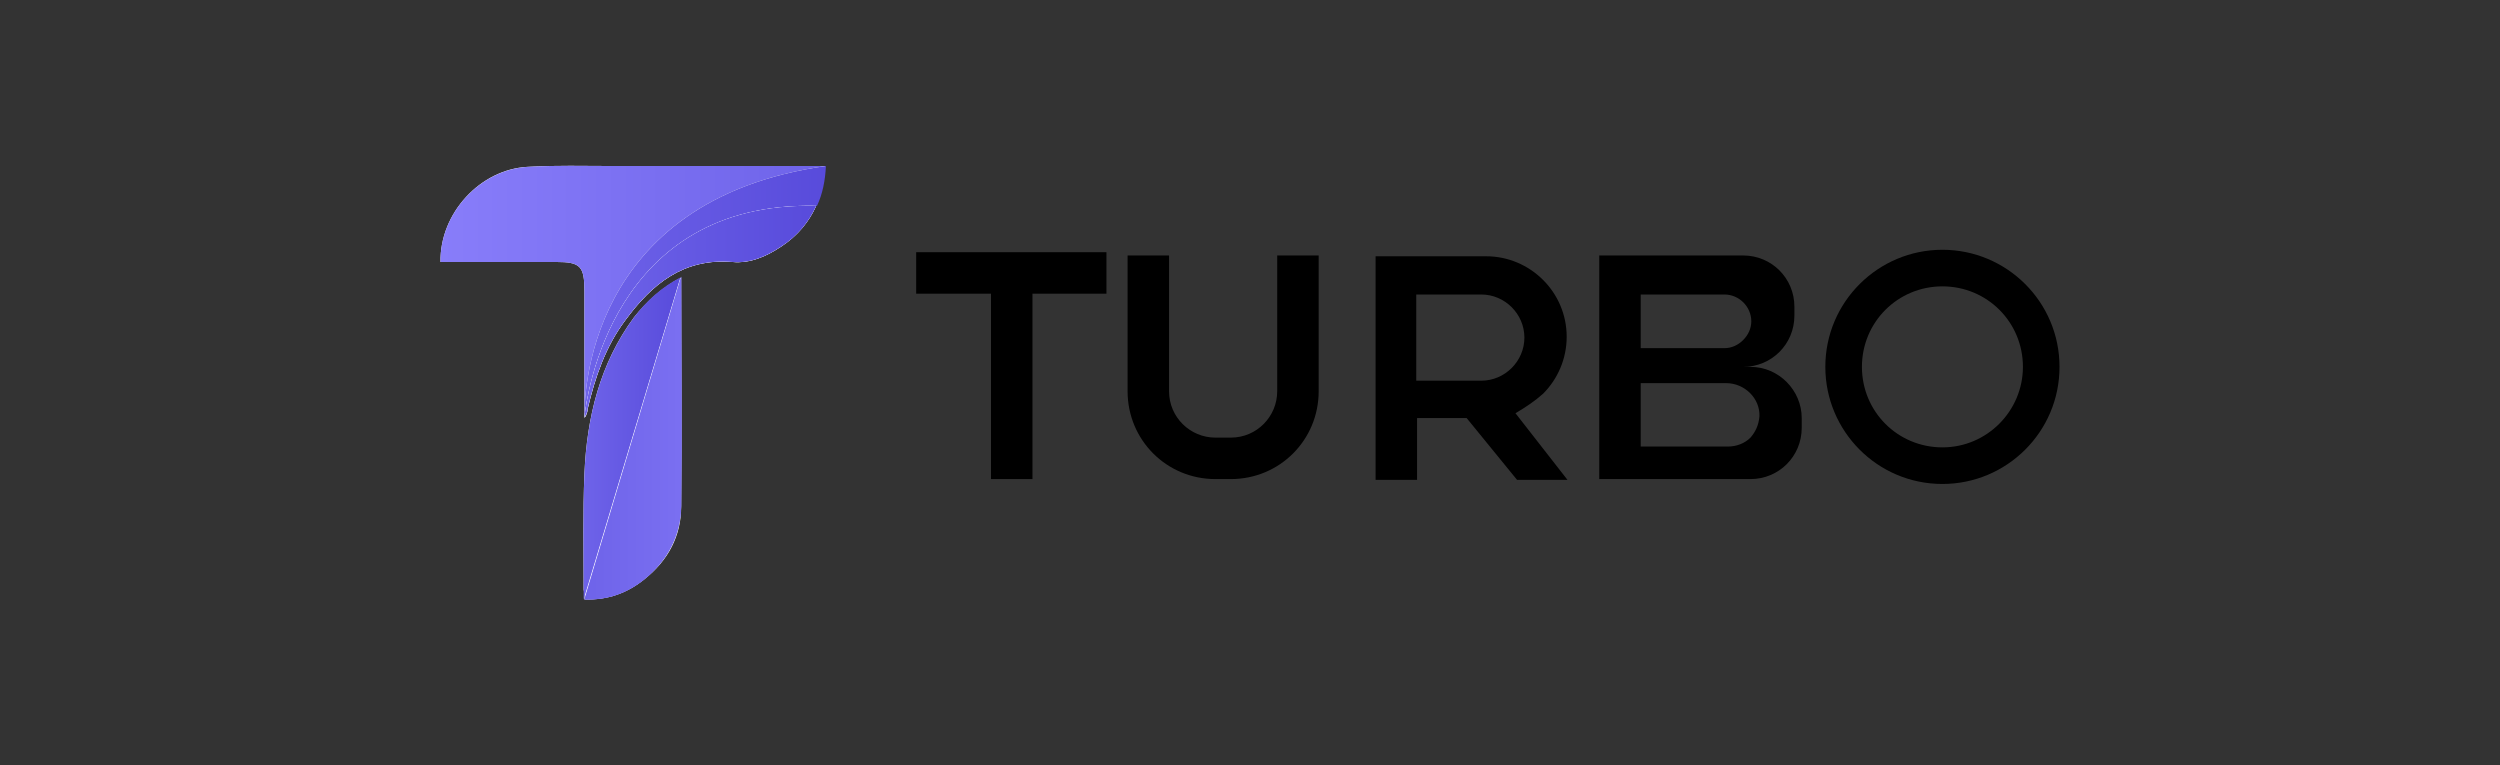 <svg width="196" height="60" viewBox="0 0 196 60" fill="none" xmlns="http://www.w3.org/2000/svg">
<rect x="0" y="0" width="196" height="60" fill="#333333" stroke="none"/>
<path d="M86.746 19.773H71.828V23.025H77.693V37.56H80.945V23.025H86.746V19.773Z" fill="black"/>
<path d="M103.384 20.029V30.675C103.384 34.5 100.324 37.56 96.499 37.56H95.288C91.463 37.56 88.403 34.5 88.403 30.675V20.029H91.654V30.675C91.654 32.715 93.312 34.309 95.288 34.309H96.499C98.539 34.309 100.133 32.651 100.133 30.675V20.029H103.384Z" fill="black"/>
<path d="M120.979 30.866C122.127 29.719 122.828 28.125 122.828 26.404C122.828 22.897 119.959 20.092 116.517 20.092H107.847V37.624H111.098V32.779H114.987L118.939 37.624H122.892L118.812 32.396C119.577 31.95 120.342 31.44 120.979 30.866ZM111.034 23.089H116.134C117.983 23.089 119.513 24.619 119.513 26.467C119.513 28.316 117.983 29.846 116.134 29.846H111.034V23.089Z" fill="black"/>
<path d="M137.238 28.763H136.665C138.896 28.763 140.681 26.978 140.681 24.746V24.045C140.681 21.814 138.896 20.029 136.665 20.029H125.381V37.56H137.238C139.47 37.56 141.255 35.775 141.255 33.544V32.779C141.255 30.611 139.47 28.763 137.238 28.763ZM128.632 23.089H135.198C136.346 23.089 137.302 24.045 137.302 25.193C137.302 25.766 137.047 26.276 136.665 26.659C136.282 27.041 135.772 27.296 135.198 27.296H128.632V23.089ZM137.238 34.309C136.792 34.755 136.155 35.01 135.453 35.01H128.632V30.038H135.326C136.792 30.038 138.003 31.249 137.94 32.651C137.876 33.353 137.621 33.863 137.238 34.309Z" fill="black"/>
<path d="M152.286 19.582C147.25 19.582 143.106 23.663 143.106 28.763C143.106 33.799 147.186 37.943 152.286 37.943C157.322 37.943 161.466 33.863 161.466 28.763C161.466 23.663 157.322 19.582 152.286 19.582ZM152.286 35.074C148.78 35.074 145.975 32.269 145.975 28.763C145.975 25.256 148.78 22.451 152.286 22.451C155.792 22.451 158.597 25.256 158.597 28.763C158.597 32.205 155.792 35.074 152.286 35.074Z" fill="black"/>
<path d="M34.535 20.539C34.854 20.539 35.045 20.539 35.3 20.539C38.041 20.539 40.846 20.539 43.588 20.539C45.5 20.539 45.819 20.857 45.819 22.834C45.819 26.149 45.819 29.464 45.819 32.779C45.883 32.651 45.947 32.651 45.947 32.587C46.01 32.396 46.074 32.269 46.074 32.078C46.648 29.591 47.477 27.169 49.007 25.129C51.11 22.26 53.597 20.22 57.422 20.539C58.824 20.666 60.099 20.092 61.247 19.327C63.414 17.861 64.562 15.757 64.689 13.016C64.371 13.016 64.116 13.016 63.861 13.016C58.569 13.016 53.278 13.016 47.987 13.016C45.755 13.016 43.588 12.952 41.356 13.08C37.659 13.271 34.471 16.713 34.535 20.539ZM45.819 46.995C47.668 47.059 49.198 46.485 50.537 45.401C52.385 43.935 53.405 42.023 53.405 39.728C53.469 33.735 53.405 27.806 53.405 21.75C51.939 22.515 50.728 23.599 49.708 24.874C47.03 28.507 46.01 32.715 45.819 37.114C45.691 40.174 45.755 43.17 45.755 46.23C45.819 46.485 45.819 46.676 45.819 46.995Z" fill="white"/>
<path d="M49.71 24.874C47.033 28.508 46.013 32.715 45.821 37.114C45.694 40.174 45.758 43.17 45.758 46.23C45.758 46.485 45.758 46.677 45.758 46.995L53.344 21.75C51.878 22.515 50.73 23.535 49.71 24.874Z" fill="url(#paint0_linear_1110_10648)"/>
<path d="M53.408 39.664C53.472 33.671 53.408 27.742 53.408 21.686L45.822 46.995C47.671 47.059 49.201 46.485 50.539 45.401C52.324 43.935 53.344 42.023 53.408 39.664Z" fill="url(#paint1_linear_1110_10648)"/>
<path d="M53.408 39.664C53.472 33.671 53.408 27.742 53.408 21.686L45.822 46.995C47.671 47.059 49.201 46.485 50.539 45.401C52.324 43.935 53.344 42.023 53.408 39.664Z" fill="url(#paint2_linear_1110_10648)"/>
<path d="M64.753 13.016C64.434 13.016 64.179 13.016 63.924 13.016C58.633 13.016 53.342 13.016 48.05 13.016C45.819 13.016 43.651 12.952 41.42 13.08C37.659 13.271 34.471 16.713 34.535 20.539C34.854 20.539 35.045 20.539 35.3 20.539C38.041 20.539 40.846 20.539 43.588 20.539C45.5 20.539 45.819 20.857 45.819 22.834C45.819 26.149 45.819 29.464 45.819 32.779C45.819 32.779 45.819 32.715 45.819 32.651C45.819 31.44 45.755 15.694 64.753 13.016Z" fill="url(#paint3_linear_1110_10648)"/>
<path d="M45.82 32.651C46.012 31.185 47.924 15.757 64.053 16.14C64.499 15.184 64.691 14.164 64.754 13.016C45.757 15.694 45.82 31.44 45.82 32.651Z" fill="url(#paint4_linear_1110_10648)"/>
<path d="M45.82 32.651C45.82 32.715 45.82 32.715 45.82 32.715C45.884 32.651 45.884 32.588 45.948 32.524C46.012 32.333 46.075 32.205 46.075 32.014C46.649 29.591 47.478 27.169 49.008 25.129C51.112 22.26 53.598 20.22 57.423 20.539C58.825 20.666 60.1 20.092 61.248 19.327C62.523 18.499 63.416 17.415 63.989 16.14C47.924 15.757 46.012 31.185 45.82 32.651Z" fill="white"/>
<path d="M45.82 32.651C45.82 32.715 45.82 32.779 45.82 32.779V32.715C45.884 32.651 45.884 32.588 45.948 32.524C46.012 32.333 46.075 32.205 46.075 32.014C46.649 29.591 47.478 27.169 49.008 25.129C51.112 22.26 53.598 20.22 57.423 20.539C58.825 20.666 60.1 20.092 61.248 19.327C62.523 18.499 63.416 17.415 63.989 16.14C47.924 15.757 46.012 31.185 45.82 32.651Z" fill="url(#paint5_linear_1110_10648)"/>
<defs>
<linearGradient id="paint0_linear_1110_10648" x1="45.792" y1="34.36" x2="53.41" y2="34.36" gradientUnits="userSpaceOnUse">
<stop stop-color="#6E63E9"/>
<stop offset="1" stop-color="#584BDB"/>
</linearGradient>
<linearGradient id="paint1_linear_1110_10648" x1="45.793" y1="34.361" x2="53.411" y2="34.361" gradientUnits="userSpaceOnUse">
<stop offset="1.98289e-07" stop-color="#887DFA"/>
<stop offset="1" stop-color="#6E63E9"/>
</linearGradient>
<linearGradient id="paint2_linear_1110_10648" x1="45.82" y1="34.361" x2="61.948" y2="34.361" gradientUnits="userSpaceOnUse">
<stop stop-color="#6E63E9"/>
<stop offset="1" stop-color="#887DFA"/>
</linearGradient>
<linearGradient id="paint3_linear_1110_10648" x1="34.535" y1="22.896" x2="64.747" y2="22.896" gradientUnits="userSpaceOnUse">
<stop offset="1.98289e-07" stop-color="#887DFA"/>
<stop offset="1" stop-color="#6E63E9"/>
</linearGradient>
<linearGradient id="paint4_linear_1110_10648" x1="45.839" y1="22.843" x2="64.748" y2="22.843" gradientUnits="userSpaceOnUse">
<stop stop-color="#6E63E9"/>
<stop offset="1" stop-color="#584BDB"/>
</linearGradient>
<linearGradient id="paint5_linear_1110_10648" x1="45.833" y1="24.455" x2="64.042" y2="24.455" gradientUnits="userSpaceOnUse">
<stop stop-color="#6E63E9"/>
<stop offset="1" stop-color="#584BDB"/>
</linearGradient>
</defs>
</svg>
